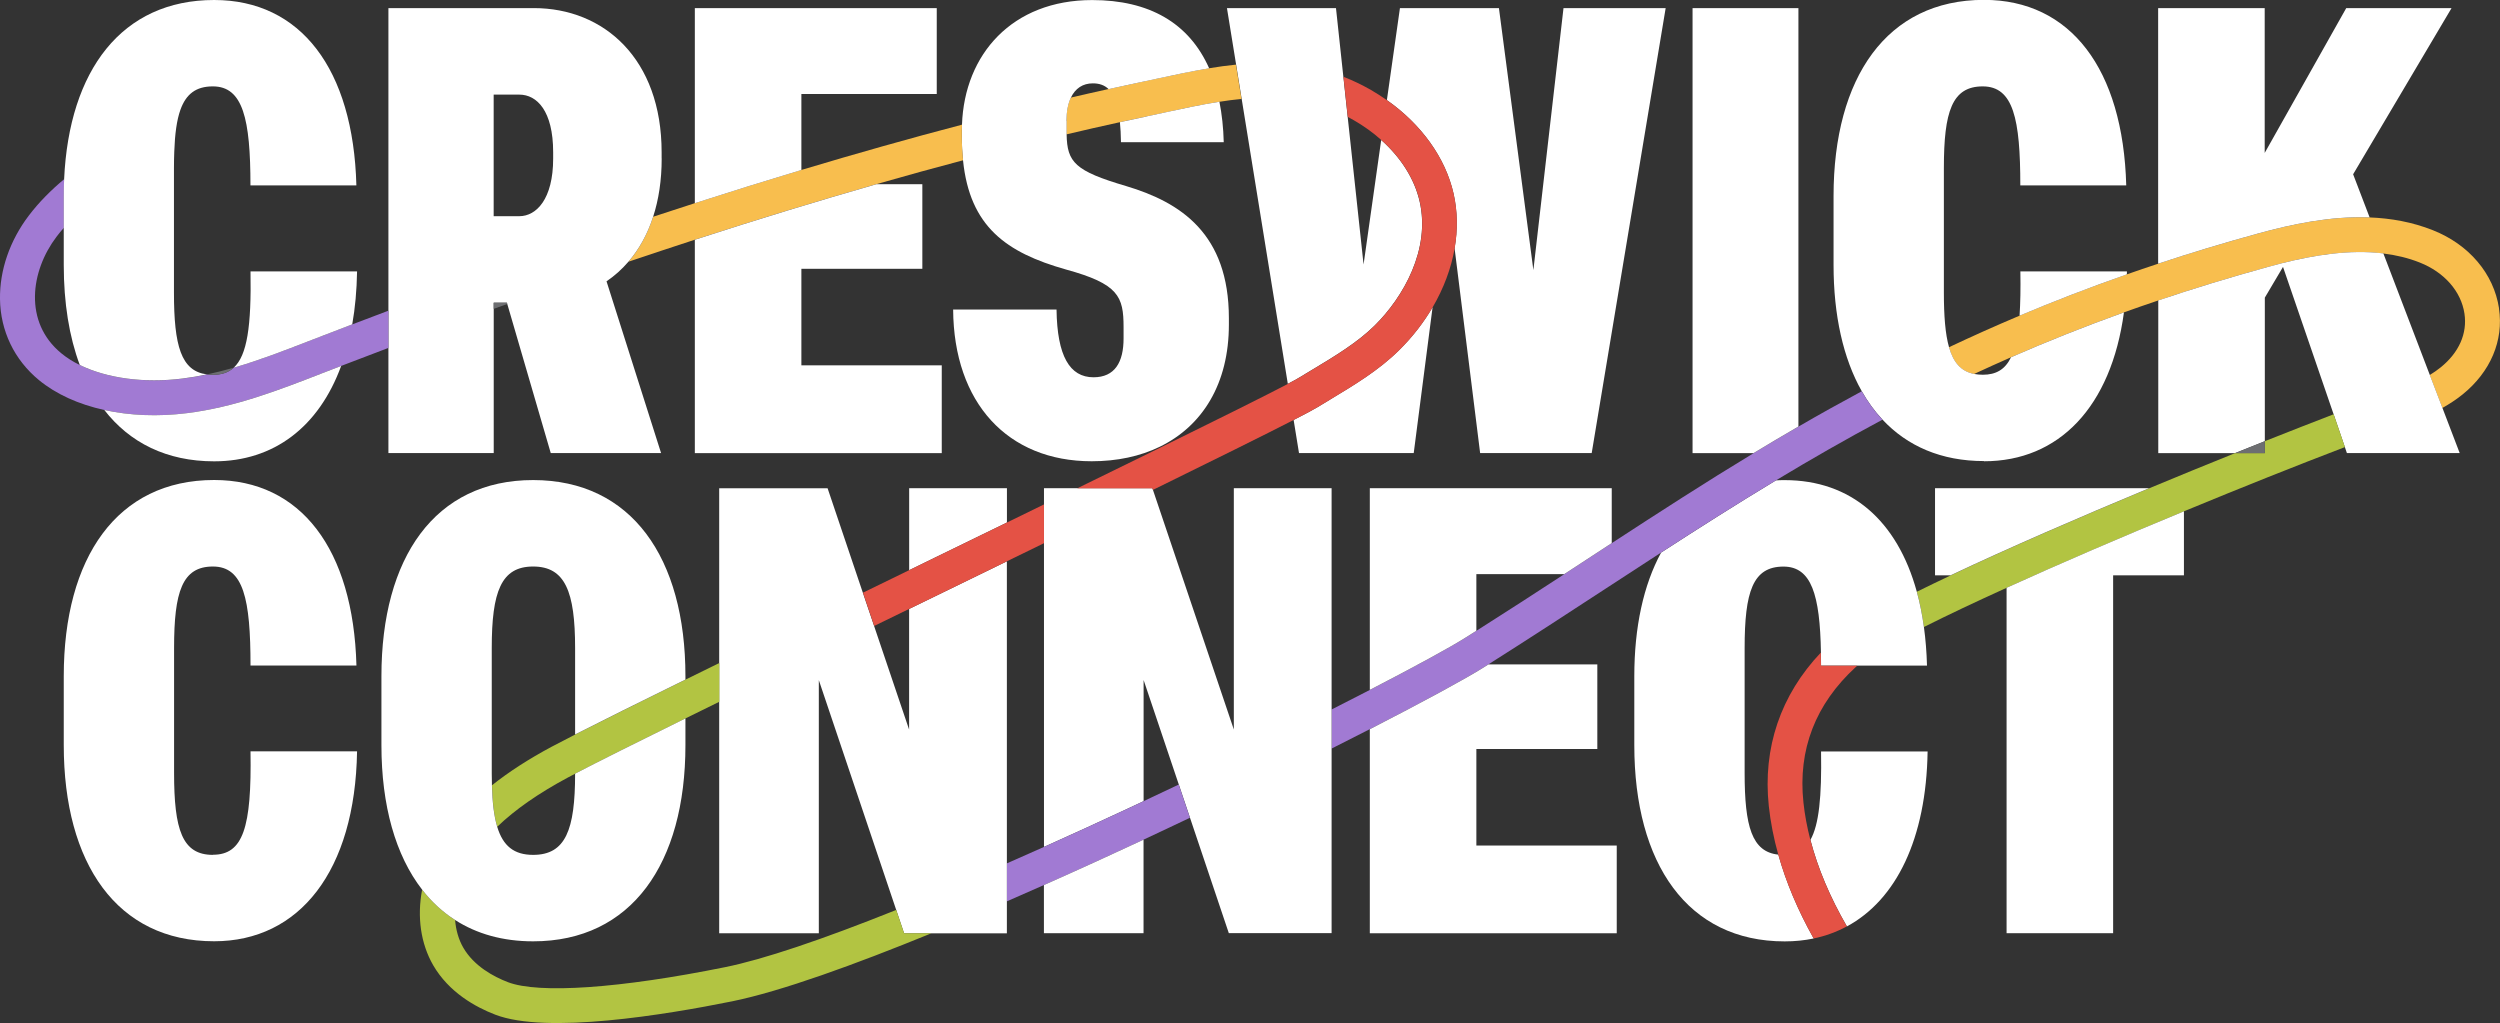 <?xml version="1.0" encoding="UTF-8"?>
<svg id="Layer_2" data-name="Layer 2" xmlns="http://www.w3.org/2000/svg" viewBox="0 0 404.27 165.43">
  <rect x="0" y="0" width="404.27" height="165.43" fill="#333333" stroke="none"/>
  <defs>
    <style>
      .cls-1 {
        fill: none;
      }

      .cls-1, .cls-2, .cls-3, .cls-4, .cls-5, .cls-6, .cls-7 {
        stroke-width: 0px;
      }

      .cls-2 {
        fill: #f8be4e;
      }

      .cls-3 {
        fill: #6d6e71;
      }

      .cls-4 {
        fill: #e45245;
      }

      .cls-5 {
        fill: #b2c442;
      }

      .cls-6 {
        fill: #a17ad3;
      }

      .cls-7 {
        fill: #fff;
      }
    </style>
  </defs>
  <g id="Layer_1-2" data-name="Layer 1">
    <g>
      <path class="cls-1" d="m110.84,120.51c0,19.15-8.72,31.72-24.63,31.72-4.91,0-9.13-1.21-12.62-3.45.14,1.65.59,3.18,1.33,4.47,1.72,2.98,4.86,4.68,7.2,5.57,4.99,1.92,18.12,1.02,35.12-2.42,6.15-1.24,15.59-4.41,27.7-9.26l-12.52-37.18v40.94h-16.11v-37.43c-1.89.93-3.72,1.83-5.47,2.69v4.33Z"/>
      <path class="cls-1" d="m325.2,57.78c-2.02.88-4.01,1.78-5.97,2.7.43.08.9.13,1.41.13,2.13,0,3.61-.84,4.57-2.83Z"/>
      <path class="cls-1" d="m320.83,74.59c-6.88,0-12.39-2.41-16.42-6.72-5.95,3.17-11.65,6.45-17.22,9.81.47-.02.94-.04,1.41-.04,10.7,0,18.2,6.53,21.36,18.04,1.71-.85,3.54-1.73,5.46-2.64h-2.49v-14.09h34.61c4.76-1.98,9.46-3.9,13.88-5.68h-12.41v-24.69c-1.88.63-3.73,1.28-5.55,1.93-2.06,15.29-10.5,24.08-22.63,24.08Z"/>
      <path class="cls-1" d="m93,118.78v-13.98c0-9.12-1.52-13.18-6.79-13.18s-6.69,4.05-6.69,13.18v20.27c0,.67.01,1.3.03,1.92,2.73-2.17,5.95-4.25,9.67-6.24.95-.51,2.23-1.17,3.78-1.96Z"/>
      <path class="cls-1" d="m394.68,59.41c2.98-2.4,4.35-5.5,3.86-8.72-.54-3.58-3.24-6.67-7.21-8.24-1.91-.76-3.89-1.22-5.91-1.47l7.51,19.65c.61-.38,1.2-.78,1.75-1.22Z"/>
      <path class="cls-1" d="m80.41,133.7c.94,3.1,2.72,4.55,5.81,4.55,5.26,0,6.78-4.04,6.79-13.13-.41.21-.79.41-1.12.59-4.77,2.55-8.58,5.21-11.48,7.99Z"/>
      <path class="cls-1" d="m238.74,102c4.85-3.07,9.59-6.15,14.21-9.16h-14.21v9.16Z"/>
      <path class="cls-1" d="m369.17,43.17l-2.94,4.97v23.21c4.08-1.62,7.85-3.1,11.12-4.35l-8.18-23.82Z"/>
      <path class="cls-1" d="m184.92,109.97v19.59c1.9-.89,3.8-1.79,5.69-2.69l-5.69-16.9Z"/>
      <path class="cls-1" d="m173.17,15.79c2.05-.48,4.08-.94,6.1-1.38-.68-.66-1.53-.93-2.55-.93-1.61,0-2.83.8-3.55,2.31Z"/>
      <path class="cls-1" d="m147.02,117.97v-19.51c-1.89.92-3.78,1.84-5.66,2.76l5.66,16.75Z"/>
      <path class="cls-1" d="m10.31,36.84c-.41.47-.8.94-1.17,1.43-4.23,5.57-5.33,13.82.73,18.83.88.73,1.9,1.37,3.03,1.93-1.71-4.58-2.59-10.03-2.59-16.15v-6.03Z"/>
      <path class="cls-1" d="m89.46,25.64v-1.02c0-6.69-2.63-9.32-5.47-9.32h-4.15v19.66h4.15c2.74,0,5.47-2.74,5.47-9.32Z"/>
      <path class="cls-1" d="m162.83,139.61c1.95-.85,3.94-1.74,5.98-2.65v-49.12c-1.97.96-3.96,1.93-5.98,2.92v48.85Z"/>
      <path class="cls-1" d="m294.46,105.51c-.17-9.31-1.53-13.88-6.06-13.88-4.97,0-6.28,4.05-6.28,13.18v20.17c0,8.68,1.17,12.78,5.45,13.23-.74-2.64-1.26-5.26-1.53-7.85-1-9.43,1.9-17.96,8.43-24.84Z"/>
      <path class="cls-1" d="m223.35,22.64c-1.32-1.18-2.82-2.27-4.47-3.21-.32-.18-.63-.36-.95-.52l2.57,23.87,2.85-20.13Z"/>
      <path class="cls-2" d="m404.11,49.85c-.85-5.59-4.85-10.31-10.71-12.63-3.33-1.32-6.79-1.93-10.21-2.06-6.39-.25-12.69,1.13-17.97,2.58-5.66,1.55-11.05,3.19-16.22,4.9-1.72.57-3.41,1.14-5.08,1.73-6.08,2.13-11.84,4.36-17.35,6.68-3.93,1.66-7.72,3.36-11.41,5.1.72,2.52,1.98,3.92,4.05,4.33,1.96-.91,3.95-1.81,5.97-2.7,5.78-2.53,11.84-4.96,18.26-7.26,1.82-.65,3.67-1.3,5.55-1.93,5.62-1.9,11.51-3.71,17.71-5.41.75-.2,1.51-.41,2.3-.61,5.04-1.27,10.84-2.26,16.4-1.58,2.02.25,4.01.71,5.91,1.47,3.97,1.58,6.67,4.66,7.21,8.24.49,3.22-.88,6.32-3.86,8.72-.55.44-1.14.85-1.75,1.22l2.04,5.33c1.12-.63,2.22-1.34,3.25-2.17,4.54-3.66,6.69-8.74,5.9-13.94Z"/>
      <path class="cls-7" d="m383.19,35.16l-2.67-6.98,15.91-26.86h-17.03l-13.18,23.41V1.32h-17.23v41.32c5.17-1.71,10.56-3.35,16.22-4.9,5.28-1.45,11.58-2.83,17.97-2.58Z"/>
      <path class="cls-7" d="m385.42,40.98c-5.56-.68-11.35.31-16.4,1.58-.79.2-1.55.4-2.3.61-6.21,1.71-12.09,3.51-17.71,5.41v24.69h12.41c1.65-.66,3.26-1.31,4.82-1.93v-23.21l2.94-4.97,8.18,23.82,1.82,5.31.33.97h18.24l-2.79-7.3-2.04-5.33-7.51-19.65Z"/>
      <path class="cls-5" d="m366.24,71.35v1.93h-4.82c-4.43,1.78-9.12,3.7-13.88,5.68-11.17,4.65-22.72,9.65-32.11,14.09-1.92.91-3.74,1.79-5.46,2.64.49,1.78.87,3.69,1.15,5.7,3.81-1.92,8.37-4.07,13.37-6.34,8.71-3.95,18.78-8.27,28.68-12.37,9.23-3.82,18.32-7.44,26.02-10.38l-1.82-5.31c-3.27,1.26-7.04,2.73-11.12,4.35Z"/>
      <path class="cls-3" d="m366.24,71.35c-1.56.62-3.18,1.27-4.82,1.93h4.82v-1.93Z"/>
      <path class="cls-7" d="m324.48,150.91h17.23v-57.87h11.45v-10.36c-9.9,4.09-19.97,8.41-28.68,12.37v55.86Z"/>
      <path class="cls-7" d="m312.92,93.04h2.49c9.39-4.44,20.94-9.44,32.11-14.09h-34.61v14.09Z"/>
      <path class="cls-7" d="m343.94,43.89h-17.23c.05,2.78,0,5.15-.13,7.16,5.51-2.32,11.27-4.55,17.35-6.68,0-.16.01-.32.01-.48Z"/>
      <path class="cls-7" d="m320.83,74.59c12.12,0,20.56-8.79,22.63-24.08-6.42,2.31-12.48,4.73-18.26,7.26-.96,1.99-2.43,2.83-4.57,2.83-.51,0-.97-.05-1.41-.13-2.07-.41-3.33-1.81-4.05-4.33-.6-2.12-.83-5.03-.83-8.82v-20.17c0-9.12,1.32-13.18,6.28-13.18s6.08,5.27,6.08,16.01h17.13c-.51-18.85-9.02-30-23.01-30-15.71,0-24.32,12.57-24.32,31.72v11.15c0,8.14,1.56,15.09,4.55,20.39.97,1.71,2.08,3.25,3.35,4.6,4.03,4.32,9.55,6.72,16.42,6.72Z"/>
      <path class="cls-7" d="m311.71,121.52h-17.23c.12,7.32-.33,11.83-1.72,14.3,1.19,4.57,3.16,9.25,5.9,13.99,7.97-4.3,12.83-14.16,13.05-28.28Z"/>
      <path class="cls-7" d="m288.6,77.64c-.48,0-.95.01-1.41.04-6.31,3.8-12.44,7.7-18.57,11.67-2.86,5.25-4.34,12.07-4.34,20.01v11.15c0,19.15,8.61,31.72,24.32,31.72,1.63,0,3.2-.16,4.69-.47-2.56-4.56-4.47-9.09-5.72-13.56-4.28-.45-5.45-4.55-5.45-13.23v-20.17c0-9.12,1.32-13.18,6.28-13.18,4.53,0,5.9,4.57,6.06,13.88.01.69.02,1.39.02,2.13h17.13c-.06-2.19-.23-4.28-.5-6.25-.28-2.01-.66-3.92-1.15-5.7-3.16-11.52-10.66-18.04-21.36-18.04Z"/>
      <path class="cls-6" d="m304.41,67.87c-1.27-1.35-2.38-2.89-3.35-4.6-3.48,1.87-6.89,3.77-10.23,5.71-2.45,1.42-4.87,2.85-7.26,4.3-7.8,4.72-15.34,9.6-22.94,14.55-1.33.87-2.66,1.74-3.99,2.61-1.22.8-2.45,1.6-3.69,2.41-4.63,3.02-9.36,6.09-14.21,9.16-.58.37-1.16.73-1.74,1.1-2.57,1.62-8.14,4.66-15.49,8.46-1.94,1-4.01,2.06-6.18,3.16v6.32c2.15-1.08,4.22-2.13,6.18-3.14,8.78-4.5,15.47-8.14,18.49-10.04.23-.15.46-.29.69-.44,6.55-4.14,12.89-8.28,19.03-12.29,2.98-1.95,5.94-3.88,8.91-5.8,6.12-3.97,12.26-7.87,18.57-11.67,5.57-3.36,11.27-6.63,17.22-9.81Z"/>
      <path class="cls-4" d="m294.46,105.51c-6.52,6.88-9.43,15.41-8.43,24.84.28,2.59.79,5.21,1.53,7.85,1.25,4.46,3.17,8.99,5.72,13.56,1.92-.4,3.71-1.06,5.37-1.95-2.74-4.74-4.71-9.42-5.9-13.99-.53-2.05-.91-4.07-1.12-6.06-.91-8.54,1.94-15.91,8.47-21.9.07-.07.16-.14.24-.21h-5.87c0-.74,0-1.44-.02-2.13Z"/>
      <path class="cls-7" d="m290.83,1.32h-17.13v71.95h9.86c2.4-1.45,4.81-2.88,7.26-4.3V1.32Z"/>
      <path class="cls-7" d="m235.05,31.3c.65,2.85.69,5.85.17,8.85l4.13,33.12h18.04L269.35,1.32h-16.52l-4.87,42.36-5.57-42.36h-16.01l-2.11,14.87c5.59,3.93,9.46,9.32,10.78,15.11Z"/>
      <path class="cls-7" d="m221.51,117.91v33.01h39.93v-14.19h-22.7v-15.61h19.56v-13.68h-17.61c-.23.15-.46.29-.69.44-3.02,1.9-9.71,5.53-18.49,10.04Z"/>
      <path class="cls-7" d="m238.74,102v-9.16h14.21c1.24-.81,2.47-1.61,3.69-2.41,1.33-.87,2.66-1.74,3.99-2.61v-8.87h-39.12v32.61c7.35-3.8,12.92-6.84,15.49-8.46.58-.37,1.16-.73,1.74-1.1Z"/>
      <path class="cls-7" d="m215.11,64.6c-.68.41-1.36.82-2.02,1.22-.6.37-1.94,1.09-3.9,2.09l.87,5.36h18.55l3.05-23.59c-1.44,2.47-3.26,4.82-5.43,6.96-3.27,3.23-7.26,5.63-11.12,7.95Z"/>
      <path class="cls-7" d="m212.21,59.78c3.57-2.15,7.27-4.37,10.07-7.13,4.68-4.63,9.06-12.34,7.28-20.09-.83-3.62-3.01-7.07-6.21-9.92l-2.85,20.13-2.57-23.87-.7-6.49-1.19-11.09h-17.63l1.48,9.13.9,5.55,7.46,46.07c.91-.48,1.55-.83,1.9-1.05.68-.41,1.37-.83,2.07-1.25Z"/>
      <path class="cls-7" d="m215.33,78.95h-15.81v39.02l-13.08-38.75-.09-.27h-17.53v58c4.44-1.99,9.08-4.11,13.9-6.36.74-.35,1.48-.69,2.21-1.04v-19.59l5.69,16.9,1.81,5.37,6.28,18.67h16.62v-71.96Z"/>
      <path class="cls-4" d="m186.44,79.22c9.98-4.9,18.11-8.92,22.76-11.31,1.95-1,3.29-1.72,3.9-2.09.66-.41,1.34-.81,2.02-1.22,3.86-2.32,7.85-4.72,11.12-7.95,2.17-2.14,3.98-4.49,5.43-6.96,1.79-3.06,3-6.3,3.56-9.53.52-3.01.48-6.01-.17-8.85-1.32-5.79-5.2-11.18-10.78-15.11-.83-.58-1.69-1.13-2.58-1.65-1.49-.85-2.97-1.56-4.45-2.13l.7,6.49c.32.17.63.34.95.52,1.65.95,3.15,2.03,4.47,3.21,3.19,2.85,5.38,6.3,6.21,9.92,1.77,7.75-2.6,15.46-7.28,20.09-2.79,2.76-6.49,4.98-10.07,7.13-.7.42-1.39.83-2.07,1.25-.35.21-.99.57-1.9,1.05-3.54,1.86-11.1,5.62-20.68,10.33-4.14,2.03-8.65,4.24-13.39,6.56h12.17l.09.27Z"/>
      <path class="cls-2" d="m195.52,11.04c-2.89.48-5.75,1.09-8.6,1.71-.88.19-1.77.38-2.67.57-1.65.35-3.32.71-4.99,1.08-2.02.44-4.05.91-6.1,1.38-.46.97-.71,2.23-.71,3.77v1.62c0,.19,0,.38,0,.56,2.91-.69,5.8-1.35,8.64-1.97,1.45-.32,2.89-.63,4.32-.93.9-.19,1.8-.39,2.69-.58,3.13-.68,6.15-1.33,9.08-1.79,1.21-.19,2.4-.35,3.58-.46l-.9-5.55c-1.46.15-2.91.35-4.36.59Z"/>
      <path class="cls-7" d="m185.42,18.83c-1.43.3-2.87.61-4.32.93.1.95.15,2.02.17,3.24h16.62c-.06-2.36-.3-4.54-.7-6.55-2.93.46-5.95,1.11-9.08,1.79-.89.19-1.79.39-2.69.58Z"/>
      <path class="cls-6" d="m184.92,129.56c-.74.35-1.48.69-2.21,1.04-4.82,2.25-9.46,4.37-13.9,6.36-2.04.91-4.03,1.8-5.98,2.65v6.14c2.03-.88,4.02-1.76,5.98-2.63,5.97-2.65,11.51-5.2,16.11-7.34.06-.03.11-.05.17-.08,2.46-1.15,4.91-2.3,7.33-3.46l-1.81-5.37c-1.88.9-3.78,1.79-5.69,2.69Z"/>
      <path class="cls-7" d="m168.81,150.91h16.11v-15.13c-4.6,2.15-10.14,4.69-16.11,7.34v7.79Z"/>
      <path class="cls-7" d="m172.46,19.56c0-1.54.25-2.8.71-3.77.72-1.51,1.94-2.31,3.55-2.31,1.02,0,1.87.27,2.55.93,1.67-.37,3.34-.73,4.99-1.08.89-.19,1.78-.38,2.67-.57,2.84-.62,5.71-1.23,8.6-1.71-3.25-7.35-9.72-11.04-18.91-11.04-12.93,0-20.66,8.75-21.06,20.16-.01.3-.02.61-.02.92v1.01c0,1.37.06,2.64.19,3.84,1.09,10.7,6.98,14.91,16.64,17.64,8.51,2.33,9.32,4.36,9.32,9.32v1.83c0,3.85-1.42,6.28-4.86,6.28-3.85,0-5.88-3.44-5.98-10.95h-16.72c.1,15.1,8.82,24.53,22.4,24.53,4.12,0,7.83-.8,10.98-2.33,6.95-3.36,11.21-10.22,11.21-19.77v-1.02c0-13.68-7.8-18.75-16.62-21.38-8.28-2.44-9.54-3.84-9.62-8.36,0-.18,0-.37,0-.56v-1.62Z"/>
      <path class="cls-7" d="m162.83,90.76c-3.05,1.48-6.14,2.99-9.25,4.51-2.19,1.07-4.38,2.13-6.57,3.2v19.51l-5.66-16.75-1.82-5.38-5.7-16.89h-17.53v71.96h16.11v-40.94l12.52,37.18,1.27,3.77h16.62v-60.15Z"/>
      <path class="cls-7" d="m162.83,84.49v-5.54h-15.81v13.25c1.37-.66,2.73-1.33,4.1-2,3.91-1.91,7.84-3.82,11.72-5.71Z"/>
      <path class="cls-2" d="m155.54,21.08c0-.31,0-.62.02-.92-8.41,2.21-17.07,4.65-25.96,7.32-5.65,1.7-11.39,3.49-17.23,5.37-2.23.72-4.48,1.46-6.75,2.2-.93,2.87-2.29,5.29-3.99,7.27,3.62-1.22,7.19-2.4,10.74-3.56,10.06-3.27,19.85-6.26,29.35-8.98,4.74-1.36,9.41-2.64,14.01-3.86-.12-1.2-.19-2.47-.19-3.84v-1.01Z"/>
      <path class="cls-7" d="m112.36,73.27h39.93v-14.19h-22.7v-15.61h19.56v-13.68h-7.44c-9.5,2.72-19.29,5.71-29.35,8.98v34.5Z"/>
      <path class="cls-7" d="m129.59,15.2h21.89V1.32h-39.12v31.54c5.83-1.88,11.58-3.67,17.23-5.37v-12.28Z"/>
      <path class="cls-5" d="m144.94,147.14c-12.11,4.85-21.55,8.02-27.7,9.26-17,3.44-30.13,4.34-35.12,2.42-2.33-.9-5.48-2.6-7.2-5.57-.75-1.29-1.19-2.83-1.33-4.47-2.02-1.3-3.8-2.95-5.33-4.91-.84,4.43-.22,8.72,1.78,12.2,2.54,4.4,6.87,6.79,10.05,8.01,8.27,3.19,27.52.02,38.26-2.15,7.99-1.62,19.99-5.99,32.26-11.01h-4.41l-1.27-3.77Z"/>
      <path class="cls-4" d="m147.02,98.47c2.19-1.07,4.38-2.13,6.57-3.2,3.11-1.52,6.2-3.02,9.25-4.51,2.01-.98,4.01-1.96,5.98-2.92v-6.27c-1.97.96-3.97,1.94-5.98,2.92-3.87,1.89-7.8,3.8-11.72,5.71-1.36.66-2.73,1.33-4.1,2-2.5,1.22-4.99,2.44-7.47,3.64l1.82,5.38c1.88-.92,3.76-1.84,5.66-2.76Z"/>
      <path class="cls-7" d="m106.99,25.64v-1.02c0-15.1-9.32-23.31-20.67-23.31h-23.51v71.95h17.03v-24.32h2.13l.06.21,7.03,24.11h17.84l-8.82-27.77c1.3-.88,2.49-1.94,3.55-3.18,1.7-1.98,3.07-4.41,3.99-7.27.89-2.74,1.38-5.88,1.38-9.42Zm-27.16-10.34h4.15c2.84,0,5.47,2.63,5.47,9.32v1.02c0,6.59-2.74,9.32-5.47,9.32h-4.15V15.31Z"/>
      <path class="cls-5" d="m89.23,120.74c-3.72,1.99-6.94,4.07-9.67,6.24.08,2.77.33,5,.85,6.71,2.89-2.78,6.71-5.44,11.48-7.99.33-.18.71-.38,1.12-.59,3.52-1.84,9.86-5.01,17.84-8.94,1.75-.86,3.58-1.76,5.47-2.69v-6.27c-1.88.92-3.71,1.82-5.47,2.69-7.42,3.65-13.65,6.74-17.84,8.88-1.55.79-2.83,1.45-3.78,1.96Z"/>
      <path class="cls-3" d="m79.83,48.95v1c.73-.27,1.46-.53,2.19-.79l-.06-.21h-2.13Z"/>
      <path class="cls-7" d="m73.59,148.77c3.49,2.24,7.71,3.45,12.62,3.45,15.91,0,24.63-12.57,24.63-31.72v-4.33c-7.97,3.93-14.32,7.1-17.84,8.94,0,9.09-1.53,13.13-6.79,13.13-3.09,0-4.87-1.44-5.81-4.55-.52-1.72-.78-3.95-.85-6.71-.02-.61-.03-1.25-.03-1.92v-20.27c0-9.12,1.52-13.18,6.69-13.18s6.79,4.05,6.79,13.18v13.98c4.19-2.14,10.42-5.23,17.84-8.88v-.54c0-19.16-8.72-31.72-24.63-31.72s-24.53,12.57-24.53,31.72v11.15c0,9.76,2.27,17.81,6.58,23.36,1.52,1.96,3.3,3.61,5.33,4.91Z"/>
      <path class="cls-6" d="m56.96,52.45c-2.05.78-4.11,1.57-6.18,2.38l-.91.35c-3.94,1.53-7.96,3.09-12.08,4.28-.87.8-1.97,1.15-3.36,1.15-.34,0-.65-.02-.96-.06-1.3.28-2.61.5-3.93.67-6.24.78-12.28-.05-16.63-2.19-1.13-.55-2.15-1.2-3.03-1.93-6.06-5.01-4.96-13.26-.73-18.83.37-.49.76-.96,1.17-1.43v-5.12c0-.93.02-1.85.06-2.75-2.14,1.78-4.08,3.73-5.72,5.89C1.58,38.91-.07,43.71,0,48.38c.08,5.15,2.31,9.79,6.28,13.07,2.78,2.29,6.43,3.94,10.59,4.85,4.09.9,8.66,1.1,13.36.51,7.76-.97,14.83-3.72,21.68-6.38l.91-.35c.79-.31,1.57-.61,2.36-.91,2.56-.98,5.1-1.96,7.63-2.91v-6.02c-1.94.73-3.89,1.47-5.85,2.22Z"/>
      <path class="cls-7" d="m50.78,54.83c2.07-.8,4.13-1.59,6.18-2.38.47-2.65.73-5.5.78-8.56h-17.23c.15,8.84-.54,13.58-2.72,15.57,4.12-1.19,8.14-2.75,12.08-4.28l.91-.35Z"/>
      <path class="cls-7" d="m34.43,138.24c-4.97,0-6.28-4.05-6.28-13.28v-20.17c0-9.12,1.32-13.18,6.28-13.18s6.08,5.27,6.08,16.01h17.13c-.51-18.85-9.02-30-23.01-30-15.71,0-24.32,12.57-24.32,31.72v11.15c0,19.15,8.61,31.72,24.32,31.72,13.78,0,22.8-11.35,23.11-30.71h-17.23c.2,12.36-1.21,16.72-6.08,16.72Z"/>
      <path class="cls-7" d="m51.91,60.43c-6.84,2.66-13.92,5.41-21.68,6.38-4.71.59-9.28.39-13.36-.51,4.11,5.3,10.09,8.3,17.76,8.3,9.61,0,16.91-5.52,20.54-15.43-.78.3-1.57.6-2.36.91l-.91.35Z"/>
      <path class="cls-3" d="m37.79,59.46c-1.43.41-2.87.78-4.32,1.09.3.04.62.06.96.06,1.39,0,2.49-.36,3.36-1.15Z"/>
      <path class="cls-7" d="m10.31,36.84v6.03c0,6.12.88,11.57,2.59,16.15,4.36,2.14,10.39,2.98,16.63,2.19,1.32-.17,2.63-.39,3.93-.67-4.18-.52-5.33-4.62-5.33-13.22v-20.17c0-.93.02-1.79.05-2.62.1-2.86.4-5.1.99-6.76.92-2.58,2.54-3.8,5.25-3.8,4.87,0,6.08,5.27,6.08,16.01h17.13C57.13,11.15,48.62,0,34.63,0,19.69,0,11.17,11.37,10.37,28.97c-.04.9-.06,1.82-.06,2.75v5.12Z"/>
    </g>
  </g>
</svg>